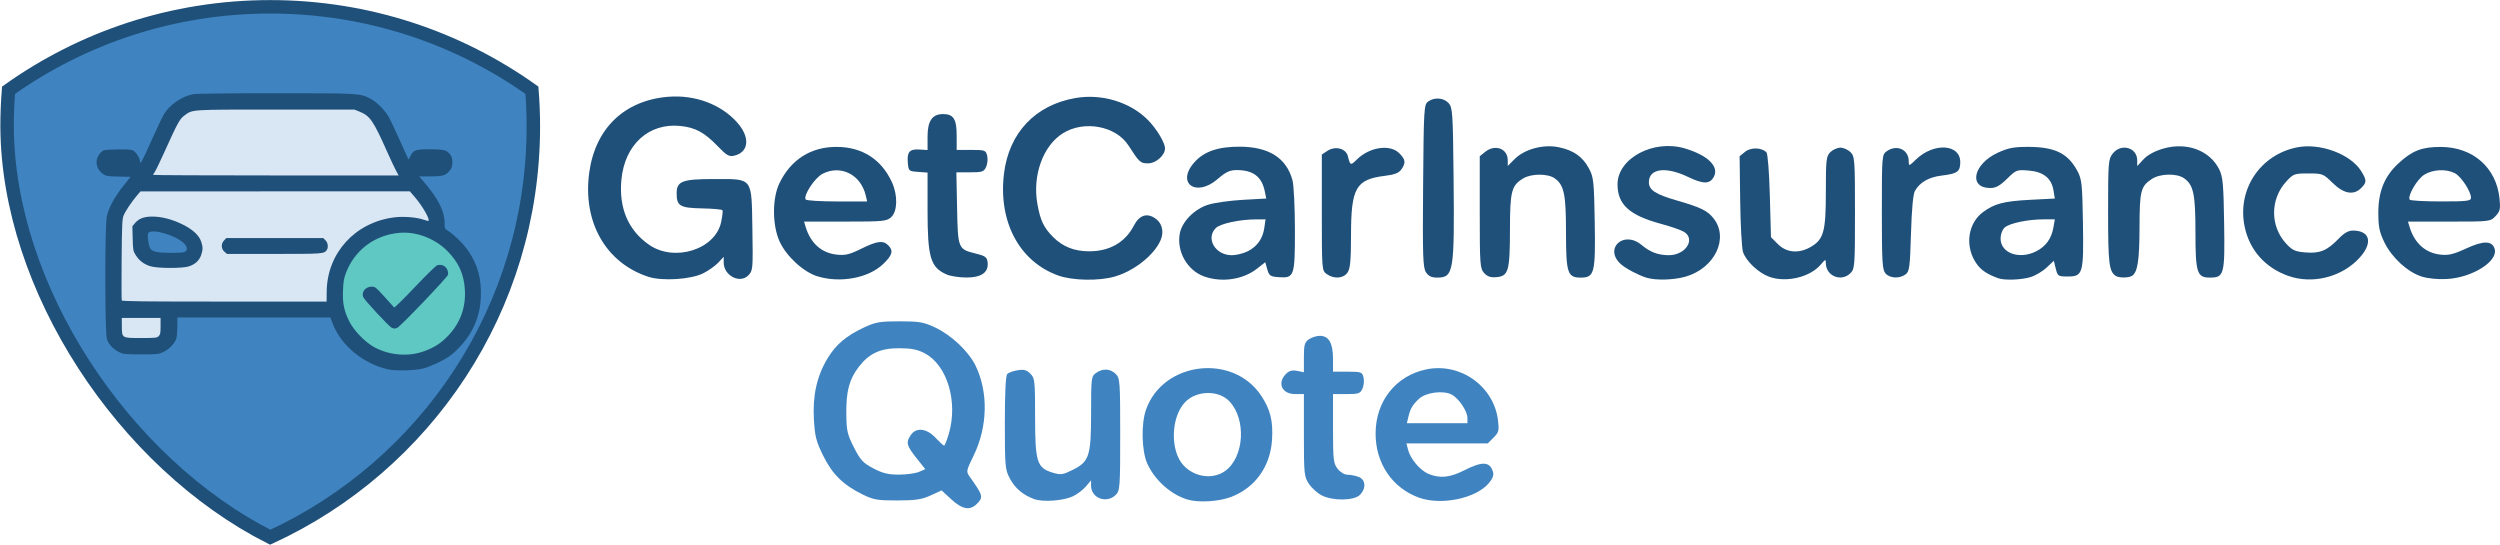 <?xml version="1.0" encoding="UTF-8" standalone="no"?>
<!-- Created with Inkscape (http://www.inkscape.org/) -->

<svg
   width="295.278mm"
   height="64.357mm"
   viewBox="0 0 295.278 64.357"
   version="1.1"
   id="svg5"
   xml:space="preserve"
   inkscape:version="1.2.2 (b0a84865, 2022-12-01)"
   sodipodi:docname="logo-footer.svg"
   xmlns:inkscape="http://www.inkscape.org/namespaces/inkscape"
   xmlns:sodipodi="http://sodipodi.sourceforge.net/DTD/sodipodi-0.dtd"
   xmlns="http://www.w3.org/2000/svg"
   xmlns:svg="http://www.w3.org/2000/svg"><sodipodi:namedview
     id="namedview7"
     pagecolor="#ffffff"
     bordercolor="#000000"
     borderopacity="0.25"
     inkscape:showpageshadow="2"
     inkscape:pageopacity="0.0"
     inkscape:pagecheckerboard="0"
     inkscape:deskcolor="#d1d1d1"
     inkscape:document-units="mm"
     showgrid="false"
     inkscape:zoom="1"
     inkscape:cx="394"
     inkscape:cy="201.5"
     inkscape:window-width="1920"
     inkscape:window-height="1027"
     inkscape:window-x="0"
     inkscape:window-y="25"
     inkscape:window-maximized="0"
     inkscape:current-layer="g1147" /><defs
     id="defs2"><filter
       style="color-interpolation-filters:sRGB;"
       inkscape:label="Greyscale"
       id="filter2092"
       x="0"
       y="0"
       width="1"
       height="1"><feColorMatrix
         values="0.21 0.72 0.072 0 0 0.21 0.72 0.072 0 0 0.21 0.72 0.072 0 0 0 0 0 1 0 "
         id="feColorMatrix2090"
         result="fbSourceGraphic" /><feColorMatrix
         result="fbSourceGraphicAlpha"
         in="fbSourceGraphic"
         values="0 0 0 -1 0 0 0 0 -1 0 0 0 0 -1 0 0 0 0 1 0"
         id="feColorMatrix2882" /><feColorMatrix
         id="feColorMatrix2884"
         values="0.21 0.72 0.072 0 0 0.21 0.72 0.072 0 0 0.21 0.72 0.072 0 0 0 0 0 1 0 "
         in="fbSourceGraphic" /></filter><filter
       style="color-interpolation-filters:sRGB;"
       inkscape:label="Greyscale"
       id="filter2096"
       x="0"
       y="0"
       width="1"
       height="1"><feColorMatrix
         values="0.21 0.72 0.072 0 0 0.21 0.72 0.072 0 0 0.21 0.72 0.072 0 0 0 0 0 1 0 "
         id="feColorMatrix2094"
         result="fbSourceGraphic" /><feColorMatrix
         result="fbSourceGraphicAlpha"
         in="fbSourceGraphic"
         values="0 0 0 -1 0 0 0 0 -1 0 0 0 0 -1 0 0 0 0 1 0"
         id="feColorMatrix2886" /><feColorMatrix
         id="feColorMatrix2888"
         values="0.21 0.72 0.072 0 0 0.21 0.72 0.072 0 0 0.21 0.72 0.072 0 0 0 0 0 1 0 "
         in="fbSourceGraphic" /></filter><filter
       style="color-interpolation-filters:sRGB;"
       inkscape:label="Greyscale"
       id="filter2100"
       x="0"
       y="0"
       width="1"
       height="1"><feColorMatrix
         values="0.21 0.72 0.072 0 0 0.21 0.72 0.072 0 0 0.21 0.72 0.072 0 0 0 0 0 1 0 "
         id="feColorMatrix2098"
         result="fbSourceGraphic" /><feColorMatrix
         result="fbSourceGraphicAlpha"
         in="fbSourceGraphic"
         values="0 0 0 -1 0 0 0 0 -1 0 0 0 0 -1 0 0 0 0 1 0"
         id="feColorMatrix2890" /><feColorMatrix
         id="feColorMatrix2892"
         values="0.21 0.72 0.072 0 0 0.21 0.72 0.072 0 0 0.21 0.72 0.072 0 0 0 0 0 1 0 "
         in="fbSourceGraphic" /></filter><filter
       style="color-interpolation-filters:sRGB;"
       inkscape:label="Greyscale"
       id="filter2104"
       x="0"
       y="0"
       width="1"
       height="1"><feColorMatrix
         values="0.21 0.72 0.072 0 0 0.21 0.72 0.072 0 0 0.21 0.72 0.072 0 0 0 0 0 1 0 "
         id="feColorMatrix2102"
         result="fbSourceGraphic" /><feColorMatrix
         result="fbSourceGraphicAlpha"
         in="fbSourceGraphic"
         values="0 0 0 -1 0 0 0 0 -1 0 0 0 0 -1 0 0 0 0 1 0"
         id="feColorMatrix2894" /><feColorMatrix
         id="feColorMatrix2896"
         values="0.21 0.72 0.072 0 0 0.21 0.72 0.072 0 0 0.21 0.72 0.072 0 0 0 0 0 1 0 "
         in="fbSourceGraphic" /></filter><filter
       style="color-interpolation-filters:sRGB;"
       inkscape:label="Greyscale"
       id="filter2108"
       x="0"
       y="0"
       width="1"
       height="1"><feColorMatrix
         values="0.21 0.72 0.072 0 0 0.21 0.72 0.072 0 0 0.21 0.72 0.072 0 0 0 0 0 1 0 "
         id="feColorMatrix2106"
         result="fbSourceGraphic" /><feColorMatrix
         result="fbSourceGraphicAlpha"
         in="fbSourceGraphic"
         values="0 0 0 -1 0 0 0 0 -1 0 0 0 0 -1 0 0 0 0 1 0"
         id="feColorMatrix2898" /><feColorMatrix
         id="feColorMatrix2900"
         values="0.21 0.72 0.072 0 0 0.21 0.72 0.072 0 0 0.21 0.72 0.072 0 0 0 0 0 1 0 "
         in="fbSourceGraphic" /></filter><filter
       style="color-interpolation-filters:sRGB;"
       inkscape:label="Greyscale"
       id="filter2112"
       x="0"
       y="0"
       width="1"
       height="1"><feColorMatrix
         values="0.21 0.72 0.072 0 0 0.21 0.72 0.072 0 0 0.21 0.72 0.072 0 0 0 0 0 1 0 "
         id="feColorMatrix2110"
         result="fbSourceGraphic" /><feColorMatrix
         result="fbSourceGraphicAlpha"
         in="fbSourceGraphic"
         values="0 0 0 -1 0 0 0 0 -1 0 0 0 0 -1 0 0 0 0 1 0"
         id="feColorMatrix2902" /><feColorMatrix
         id="feColorMatrix2904"
         values="0.21 0.72 0.072 0 0 0.21 0.72 0.072 0 0 0.21 0.72 0.072 0 0 0 0 0 1 0 "
         in="fbSourceGraphic" /></filter><filter
       style="color-interpolation-filters:sRGB;"
       inkscape:label="Greyscale"
       id="filter2116"
       x="0"
       y="0"
       width="1"
       height="1"><feColorMatrix
         values="0.21 0.72 0.072 0 0 0.21 0.72 0.072 0 0 0.21 0.72 0.072 0 0 0 0 0 1 0 "
         id="feColorMatrix2114"
         result="fbSourceGraphic" /><feColorMatrix
         result="fbSourceGraphicAlpha"
         in="fbSourceGraphic"
         values="0 0 0 -1 0 0 0 0 -1 0 0 0 0 -1 0 0 0 0 1 0"
         id="feColorMatrix2922" /><feColorMatrix
         id="feColorMatrix2924"
         values="0.21 0.72 0.072 0 0 0.21 0.72 0.072 0 0 0.21 0.72 0.072 0 0 0 0 0 1 0 "
         in="fbSourceGraphic" /></filter><filter
       style="color-interpolation-filters:sRGB;"
       inkscape:label="Greyscale"
       id="filter2120"
       x="0"
       y="0"
       width="1"
       height="1"><feColorMatrix
         values="0.21 0.72 0.072 0 0 0.21 0.72 0.072 0 0 0.21 0.72 0.072 0 0 0 0 0 1 0 "
         id="feColorMatrix2118"
         result="fbSourceGraphic" /><feColorMatrix
         result="fbSourceGraphicAlpha"
         in="fbSourceGraphic"
         values="0 0 0 -1 0 0 0 0 -1 0 0 0 0 -1 0 0 0 0 1 0"
         id="feColorMatrix2926" /><feColorMatrix
         id="feColorMatrix2928"
         values="0.21 0.72 0.072 0 0 0.21 0.72 0.072 0 0 0.21 0.72 0.072 0 0 0 0 0 1 0 "
         in="fbSourceGraphic" /></filter><filter
       style="color-interpolation-filters:sRGB;"
       inkscape:label="Greyscale"
       id="filter2124"
       x="0"
       y="0"
       width="1"
       height="1"><feColorMatrix
         values="0.21 0.72 0.072 0 0 0.21 0.72 0.072 0 0 0.21 0.72 0.072 0 0 0 0 0 1 0 "
         id="feColorMatrix2122"
         result="fbSourceGraphic" /><feColorMatrix
         result="fbSourceGraphicAlpha"
         in="fbSourceGraphic"
         values="0 0 0 -1 0 0 0 0 -1 0 0 0 0 -1 0 0 0 0 1 0"
         id="feColorMatrix2930" /><feColorMatrix
         id="feColorMatrix2932"
         values="0.21 0.72 0.072 0 0 0.21 0.72 0.072 0 0 0.21 0.72 0.072 0 0 0 0 0 1 0 "
         in="fbSourceGraphic" /></filter><filter
       style="color-interpolation-filters:sRGB;"
       inkscape:label="Greyscale"
       id="filter2128"
       x="0"
       y="0"
       width="1"
       height="1"><feColorMatrix
         values="0.21 0.72 0.072 0 0 0.21 0.72 0.072 0 0 0.21 0.72 0.072 0 0 0 0 0 1 0 "
         id="feColorMatrix2126"
         result="fbSourceGraphic" /><feColorMatrix
         result="fbSourceGraphicAlpha"
         in="fbSourceGraphic"
         values="0 0 0 -1 0 0 0 0 -1 0 0 0 0 -1 0 0 0 0 1 0"
         id="feColorMatrix2934" /><feColorMatrix
         id="feColorMatrix2936"
         values="0.21 0.72 0.072 0 0 0.21 0.72 0.072 0 0 0.21 0.72 0.072 0 0 0 0 0 1 0 "
         in="fbSourceGraphic" /></filter><filter
       style="color-interpolation-filters:sRGB;"
       inkscape:label="Greyscale"
       id="filter2132"
       x="0"
       y="0"
       width="1"
       height="1"><feColorMatrix
         values="0.21 0.72 0.072 0 0 0.21 0.72 0.072 0 0 0.21 0.72 0.072 0 0 0 0 0 1 0 "
         id="feColorMatrix2130"
         result="fbSourceGraphic" /><feColorMatrix
         result="fbSourceGraphicAlpha"
         in="fbSourceGraphic"
         values="0 0 0 -1 0 0 0 0 -1 0 0 0 0 -1 0 0 0 0 1 0"
         id="feColorMatrix2938" /><feColorMatrix
         id="feColorMatrix2940"
         values="0.21 0.72 0.072 0 0 0.21 0.72 0.072 0 0 0.21 0.72 0.072 0 0 0 0 0 1 0 "
         in="fbSourceGraphic" /></filter><filter
       style="color-interpolation-filters:sRGB;"
       inkscape:label="Greyscale"
       id="filter2136"
       x="0"
       y="0"
       width="1"
       height="1"><feColorMatrix
         values="0.21 0.72 0.072 0 0 0.21 0.72 0.072 0 0 0.21 0.72 0.072 0 0 0 0 0 1 0 "
         id="feColorMatrix2134"
         result="fbSourceGraphic" /><feColorMatrix
         result="fbSourceGraphicAlpha"
         in="fbSourceGraphic"
         values="0 0 0 -1 0 0 0 0 -1 0 0 0 0 -1 0 0 0 0 1 0"
         id="feColorMatrix2942" /><feColorMatrix
         id="feColorMatrix2944"
         values="0.21 0.72 0.072 0 0 0.21 0.72 0.072 0 0 0.21 0.72 0.072 0 0 0 0 0 1 0 "
         in="fbSourceGraphic" /></filter><filter
       style="color-interpolation-filters:sRGB;"
       inkscape:label="Greyscale"
       id="filter2140"
       x="0"
       y="0"
       width="1"
       height="1"><feColorMatrix
         values="0.21 0.72 0.072 0 0 0.21 0.72 0.072 0 0 0.21 0.72 0.072 0 0 0 0 0 1 0 "
         id="feColorMatrix2138"
         result="fbSourceGraphic" /><feColorMatrix
         result="fbSourceGraphicAlpha"
         in="fbSourceGraphic"
         values="0 0 0 -1 0 0 0 0 -1 0 0 0 0 -1 0 0 0 0 1 0"
         id="feColorMatrix2946" /><feColorMatrix
         id="feColorMatrix2948"
         values="0.21 0.72 0.072 0 0 0.21 0.72 0.072 0 0 0.21 0.72 0.072 0 0 0 0 0 1 0 "
         in="fbSourceGraphic" /></filter><filter
       style="color-interpolation-filters:sRGB;"
       inkscape:label="Greyscale"
       id="filter2144"
       x="0"
       y="0"
       width="1"
       height="1"><feColorMatrix
         values="0.21 0.72 0.072 0 0 0.21 0.72 0.072 0 0 0.21 0.72 0.072 0 0 0 0 0 1 0 "
         id="feColorMatrix2142"
         result="fbSourceGraphic" /><feColorMatrix
         result="fbSourceGraphicAlpha"
         in="fbSourceGraphic"
         values="0 0 0 -1 0 0 0 0 -1 0 0 0 0 -1 0 0 0 0 1 0"
         id="feColorMatrix2950" /><feColorMatrix
         id="feColorMatrix2952"
         values="0.21 0.72 0.072 0 0 0.21 0.72 0.072 0 0 0.21 0.72 0.072 0 0 0 0 0 1 0 "
         in="fbSourceGraphic" /></filter><filter
       style="color-interpolation-filters:sRGB;"
       inkscape:label="Greyscale"
       id="filter2148"
       x="0"
       y="0"
       width="1"
       height="1"><feColorMatrix
         values="0.21 0.72 0.072 0 0 0.21 0.72 0.072 0 0 0.21 0.72 0.072 0 0 0 0 0 1 0 "
         id="feColorMatrix2146"
         result="fbSourceGraphic" /><feColorMatrix
         result="fbSourceGraphicAlpha"
         in="fbSourceGraphic"
         values="0 0 0 -1 0 0 0 0 -1 0 0 0 0 -1 0 0 0 0 1 0"
         id="feColorMatrix2954" /><feColorMatrix
         id="feColorMatrix2956"
         values="0.21 0.72 0.072 0 0 0.21 0.72 0.072 0 0 0.21 0.72 0.072 0 0 0 0 0 1 0 "
         in="fbSourceGraphic" /></filter><filter
       style="color-interpolation-filters:sRGB;"
       inkscape:label="Greyscale"
       id="filter2880"
       x="0"
       y="0"
       width="1"
       height="1"><feColorMatrix
         values="0.21 0.72 0.072 0 0 0.21 0.72 0.072 0 0 0.21 0.72 0.072 0 0 0 0 0 1 0 "
         id="feColorMatrix2878" /></filter><filter
       style="color-interpolation-filters:sRGB;"
       inkscape:label="Greyscale"
       id="filter2908"
       x="0"
       y="0"
       width="1"
       height="1"><feColorMatrix
         values="0.21 0.72 0.072 0 0 0.21 0.72 0.072 0 0 0.21 0.72 0.072 0 0 0 0 0 1 0 "
         id="feColorMatrix2906" /></filter><filter
       style="color-interpolation-filters:sRGB;"
       inkscape:label="Greyscale"
       id="filter2912"
       x="0"
       y="0"
       width="1"
       height="1"><feColorMatrix
         values="0.21 0.72 0.072 0 0 0.21 0.72 0.072 0 0 0.21 0.72 0.072 0 0 0 0 0 1 0 "
         id="feColorMatrix2910" /></filter><filter
       style="color-interpolation-filters:sRGB;"
       inkscape:label="Greyscale"
       id="filter2916"
       x="0"
       y="0"
       width="1"
       height="1"><feColorMatrix
         values="0.21 0.72 0.072 0 0 0.21 0.72 0.072 0 0 0.21 0.72 0.072 0 0 0 0 0 1 0 "
         id="feColorMatrix2914" /></filter><filter
       style="color-interpolation-filters:sRGB;"
       inkscape:label="Greyscale"
       id="filter2920"
       x="0"
       y="0"
       width="1"
       height="1"><feColorMatrix
         values="0.21 0.72 0.072 0 0 0.21 0.72 0.072 0 0 0.21 0.72 0.072 0 0 0 0 0 1 0 "
         id="feColorMatrix2918" /></filter><filter
       style="color-interpolation-filters:sRGB;"
       inkscape:label="Greyscale"
       id="filter2960"
       x="0"
       y="0"
       width="1"
       height="1"><feColorMatrix
         values="0.21 0.72 0.072 0 0 0.21 0.72 0.072 0 0 0.21 0.72 0.072 0 0 0 0 0 1 0 "
         id="feColorMatrix2958" /></filter><filter
       style="color-interpolation-filters:sRGB;"
       inkscape:label="Greyscale"
       id="filter3692"
       x="-0.013"
       y="-0.013"
       width="1.026"
       height="1.027"><feColorMatrix
         values="0.21 0.72 0.072 0 0 0.21 0.72 0.072 0 0 0.21 0.72 0.072 0 0 0 0 0 1 0 "
         id="feColorMatrix3690" /></filter></defs><g
     inkscape:label="Layer 1"
     inkscape:groupmode="layer"
     id="layer1"
     transform="translate(11.171,5.952)"><g
       id="g3411"
       transform="matrix(0.799,0,0,0.799,-19.013,-3.925)"
       style="filter:url(#filter3692)"><g
         id="g1124"
         transform="translate(120.561,13.546)"><g
           id="g10763"
           transform="matrix(0.522,0,0,0.522,-36.367,2.927)"><path
             class="fil0"
             d="m -8.779,8.814 c 0,-1.937 0.076,-3.856 0.227,-5.754 11.716,-8.335 26.044,-13.236 41.517,-13.236 15.473,0 29.801,4.901 41.516,13.236 0.151,1.898 0.228,3.817 0.228,5.754 0,28.905 -17.104,53.816 -41.744,65.162 C 9.665,62.173 -8.678,34.399 -8.779,8.814 Z"
             id="path7"
             sodipodi:nodetypes="ccscscc"
             style="clip-rule:evenodd;fill:#3f84c1;fill-opacity:1;fill-rule:evenodd;stroke:#1f507a;stroke-width:2.138;stroke-dasharray:none;stroke-opacity:1;image-rendering:optimizeQuality;shape-rendering:geometricPrecision;text-rendering:geometricPrecision"
             transform="matrix(1.785,0,0,1.785,-124.809,-16.322)" /><path
             style="opacity:0.8;fill:#67d9c1;fill-opacity:1;stroke:#6b7782;stroke-width:0.214"
             id="path2338"
             sodipodi:type="arc"
             sodipodi:cx="-27.877398"
             sodipodi:cy="47.073509"
             sodipodi:rx="18.350275"
             sodipodi:ry="17.884157"
             sodipodi:start="5.3470615"
             sodipodi:end="5.3260549"
             sodipodi:arc-type="arc"
             d="m -16.997,32.672 a 18.35,17.884 0 0 1 3.954,24.929 18.35,17.884 0 0 1 -25.558,3.984 18.35,17.884 0 0 1 -4.222,-24.888 18.35,17.884 0 0 1 25.514,-4.245"
             sodipodi:open="true" /><path
             style="opacity:0.8;fill:#ffffff;fill-opacity:1;stroke:#6b7782;stroke-width:1.035"
             d="m 46.56,276.859 c -1.272,-1.532 -3.453,-54.944 -2.751,-87.877 1.017,-47.752 -2.112,-51.109 14.77,-63.245 l 56.513,-100.261 96.392,-2.373 98.922,4.94 57.273,94.866 c 5.118,8.477 16.163,24.906 16.163,27.129 0,0.856 -10.355,2.043 -13.884,0.982 -8.932,-2.684 -21.359,-4.448 -31.021,-2.897 -41.107,6.599 -70.703,34.54 -70.166,75.276 l 0.23,17.422 c 12.041,-5.01 -130.502,-6.349 -161.713,4.426 -16.952,5.853 -13.868,2.794 -13.565,37.806 -19.979,4.606 -46.362,-5.231 -47.163,-6.196 z M 122.352,194.746 c 6.145,-3.473 8.891,-9.129 8.891,-16.109 0,-13.724 -13.988,-24.287 -37.736,-29.888 -15.22,-3.589 -20.231,1.317 -29.016,4.447 l -3.353,3.616 0.056,12.922 c 0.057,12.981 1.3,14.079 4.557,18.349 7.617,9.986 12.327,10.563 35.449,10.082 14.839,-0.308 16.301,-0.678 21.152,-3.421 z"
             id="path1977"
             sodipodi:nodetypes="ssscccssssscscssssscssss"
             transform="matrix(0.265,0,0,0.265,-120.561,-13.546)" /><path
             style="fill:#1f507a;fill-opacity:1;stroke-width:0.265"
             d="m -78.932,34.865 c -0.958,-0.824 -1.003,-2.242 -0.101,-3.202 l 0.628,-0.669 h 13.724 13.724 l 0.649,0.649 c 0.714,0.714 0.866,2.09 0.31,2.813 -0.775,1.01 -1.144,1.035 -14.842,1.035 h -13.364 z"
             id="path1118" /><path
             style="fill:#1f507a;fill-opacity:1;stroke-width:0.265"
             d="m -99.663,39.039 c -1.885,-0.501 -3.375,-1.58 -4.366,-3.163 -0.76,-1.215 -0.798,-1.415 -0.885,-4.746 l -0.091,-3.477 0.741,-0.881 c 1.105,-1.313 2.522,-1.851 4.888,-1.858 2.639,-0.008 5.616,0.763 8.577,2.22 2.858,1.407 4.662,3.063 5.266,4.835 0.529,1.552 0.529,2.317 0.002,3.864 -0.526,1.544 -1.801,2.686 -3.594,3.219 -1.829,0.543 -8.476,0.535 -10.539,-0.013 z m 9.375,-4.07 c 1.044,-0.397 0.927,-1.586 -0.257,-2.625 -2.592,-2.276 -8.875,-4.054 -9.912,-2.805 -0.444,0.535 0.054,3.96 0.676,4.647 0.246,0.272 0.939,0.605 1.539,0.74 1.481,0.333 7.112,0.364 7.954,0.044 z"
             id="path1116" /><path
             style="fill:#1f507a;fill-opacity:1;stroke-width:0.265"
             d="m -31.561,56.4 c -0.709,-0.287 -7.754,-7.872 -8.07,-8.69 -0.563,-1.454 0.67,-2.958 2.423,-2.958 0.936,0 1.167,0.183 3.576,2.844 1.416,1.564 2.659,2.94 2.762,3.057 0.103,0.117 2.734,-2.471 5.847,-5.751 3.113,-3.28 5.958,-6.065 6.322,-6.189 1.103,-0.375 2.343,0.12 2.823,1.126 0.242,0.508 0.355,1.163 0.262,1.531 -0.2,0.796 -13.504,14.71 -14.386,15.045 -0.746,0.283 -0.821,0.283 -1.559,-0.015 z"
             id="path1114" /><path
             style="fill:#1f507a;fill-opacity:1;stroke-width:0.265"
             d="m -32.591,68.19 c -7.158,-1.649 -13.393,-6.834 -15.729,-13.083 l -0.607,-1.624 h -21.664 -21.664 l -0.002,2.447 c -7.94e-4,1.346 -0.129,2.906 -0.285,3.467 -0.385,1.388 -2.081,3.155 -3.755,3.911 -1.294,0.585 -1.699,0.625 -6.278,0.625 -4.617,0 -4.967,-0.036 -6.171,-0.628 -1.685,-0.829 -2.96,-2.181 -3.469,-3.675 -0.592,-1.738 -0.612,-32.023 -0.023,-34.803 0.507,-2.391 2.195,-5.494 4.689,-8.615 l 2.037,-2.549 -3.095,-0.065 c -3.79,-0.08 -4.044,-0.136 -5.203,-1.154 -1.739,-1.527 -1.797,-4.073 -0.128,-5.673 0.812,-0.779 0.825,-0.781 4.53,-0.868 2.498,-0.058 3.97,0.019 4.491,0.235 0.869,0.36 2.079,2.205 2.079,3.169 0,1.117 0.481,0.236 3.273,-5.993 1.494,-3.334 3.039,-6.612 3.432,-7.283 1.607,-2.742 5.105,-5.164 8.347,-5.778 0.898,-0.17 9.546,-0.269 23.414,-0.266 24.2,0.004 23.841,-0.018 26.938,1.633 1.812,0.966 4.058,3.277 5.158,5.308 0.423,0.781 1.829,3.771 3.124,6.644 l 2.355,5.224 0.47,-0.916 c 0.949,-1.849 1.429,-2.022 5.611,-2.021 4.091,0.001 4.908,0.242 5.888,1.737 0.653,0.997 0.614,3.086 -0.076,4.017 -1.23,1.66 -1.978,1.917 -5.582,1.917 h -3.294 l 1.304,1.521 c 4.075,4.754 5.892,8.335 5.892,11.614 0,1.661 0.009,1.68 1.039,2.331 1.771,1.118 4.463,3.825 5.818,5.85 2.582,3.861 3.623,7.831 3.403,12.986 -0.162,3.798 -1.118,6.997 -3.061,10.245 -1.362,2.276 -3.972,5.12 -5.94,6.471 -1.72,1.181 -5.296,2.853 -7.212,3.372 -2.183,0.591 -7.98,0.745 -10.054,0.267 z m 10.098,-5.109 c 3.004,-1.077 4.869,-2.274 6.959,-4.469 3.377,-3.547 4.971,-7.927 4.696,-12.909 -0.245,-4.441 -1.76,-7.81 -4.96,-11.032 -3.539,-3.562 -8.773,-5.557 -13.542,-5.159 -7.029,0.586 -12.783,4.921 -15.228,11.473 -0.524,1.403 -0.691,2.433 -0.786,4.826 -0.144,3.649 0.257,5.678 1.716,8.674 1.333,2.738 4.664,6.143 7.381,7.547 4.277,2.209 9.433,2.602 13.765,1.05 z m -75.053,-4.305 c 0.449,-0.449 0.529,-0.881 0.528,-2.844 l -7.93e-4,-2.315 h -5.489 -5.489 l 0.013,2.301 c 0.019,3.444 -0.072,3.387 5.452,3.387 4.104,0 4.499,-0.042 4.986,-0.529 z m 47.576,-12.634 c 0.112,-10.876 8.024,-19.589 19.064,-20.994 2.742,-0.349 6.402,-0.053 8.5,0.687 0.628,0.222 1.195,0.35 1.26,0.286 0.462,-0.462 -1.743,-4.263 -3.965,-6.834 l -1.315,-1.521 -38.14,0.009 -38.14,0.009 -0.962,1.126 c -1.586,1.857 -3.381,4.553 -3.846,5.777 -0.374,0.987 -0.45,2.745 -0.531,12.391 -0.052,6.183 -0.036,11.392 0.034,11.576 0.102,0.266 6.006,0.334 29.069,0.334 h 28.941 z m 19.618,-34.266 c -0.414,-0.765 -1.575,-3.236 -2.579,-5.49 -3.836,-8.614 -4.786,-9.991 -7.711,-11.175 L -42.116,-5.386 h -22.225 c -24.619,0 -23.542,-0.071 -25.985,1.725 -1.254,0.922 -1.93,2.153 -5.373,9.784 -1.346,2.983 -2.669,5.74 -2.941,6.126 -0.272,0.386 -0.494,0.773 -0.494,0.86 0,0.087 15.645,0.158 34.767,0.158 h 34.767 z"
             id="path1112"
             sodipodi:nodetypes="ssccccscsssssccccccssscccsscscssscsscsssssssssssssssssccccccsccssssccccsccsccssscscsssscs" /></g></g></g><g
       id="g1147"
       transform="translate(192.756,-69.51)"
       style="fill:#1f507a;fill-opacity:1"><path
         style="fill:#3f84c1;fill-opacity:1;stroke-width:0.265;filter:url(#filter2880)"
         d="m -47.8,122.076 c -0.506,-0.254 -1.191,-0.867 -1.521,-1.362 -0.57,-0.853 -0.601,-1.147 -0.601,-5.755 v -4.856 h -1.049 c -1.544,0 -2.136,-1.312 -1.073,-2.376 0.388,-0.388 0.731,-0.482 1.323,-0.364 l 0.799,0.16 v -1.738 c 0,-1.496 0.082,-1.795 0.588,-2.15 0.323,-0.227 0.912,-0.412 1.308,-0.412 1.045,0 1.544,0.874 1.544,2.705 v 1.529 h 1.715 c 1.622,0 1.724,0.037 1.886,0.681 0.094,0.375 0.039,0.97 -0.122,1.323 -0.262,0.576 -0.456,0.642 -1.886,0.642 h -1.593 v 4.065 c 0,3.712 0.048,4.126 0.548,4.763 0.316,0.402 0.813,0.697 1.173,0.697 0.344,0 0.93,0.116 1.304,0.258 0.842,0.32 0.915,1.358 0.15,2.123 -0.694,0.694 -3.17,0.73 -4.493,0.066 z"
         id="path1110" /><path
         style="fill:#1f507a;fill-opacity:1;stroke-width:0.265;filter:url(#filter2092)"
         d="m 45.963,96.143 c -0.787,-0.525 -0.9,-1.473 -0.9,-7.55 0,-5.871 0.029,-6.236 0.548,-6.897 0.987,-1.254 2.891,-0.724 2.891,0.805 v 0.671 l 0.748,-0.801 c 0.481,-0.515 1.307,-0.964 2.315,-1.258 2.775,-0.809 5.505,0.201 6.623,2.451 0.431,0.869 0.511,1.748 0.582,6.393 0.092,6.05 0.002,6.388 -1.695,6.388 -1.511,0 -1.694,-0.578 -1.694,-5.359 0,-4.511 -0.229,-5.593 -1.354,-6.38 -0.853,-0.598 -2.82,-0.554 -3.788,0.084 -1.323,0.872 -1.453,1.386 -1.464,5.752 -0.009,3.884 -0.226,5.277 -0.886,5.696 -0.401,0.255 -1.549,0.258 -1.928,0.005 z"
         id="path1108" /><path
         style="fill:#1f507a;fill-opacity:1;stroke-width:0.265;filter:url(#filter2096)"
         d="m 18.779,95.862 c -0.383,-0.424 -0.438,-1.326 -0.438,-7.261 0,-6.703 0.006,-6.782 0.588,-7.189 1.183,-0.829 2.587,-0.187 2.587,1.182 0,0.617 0.013,0.614 0.86,-0.203 2.094,-2.02 5.226,-1.834 5.226,0.311 0,1.127 -0.327,1.367 -2.169,1.59 -1.553,0.188 -2.596,0.783 -3.19,1.822 -0.209,0.366 -0.377,2.194 -0.461,5.028 -0.119,4.016 -0.183,4.49 -0.646,4.829 -0.713,0.52 -1.833,0.469 -2.356,-0.109 z"
         id="path1106" /><path
         style="fill:#1f507a;fill-opacity:1;stroke-width:0.265;filter:url(#filter2100)"
         d="m -28.636,95.802 c -0.482,-0.533 -0.516,-0.999 -0.516,-7.18 v -6.61 l 0.625,-0.506 c 1.184,-0.959 2.683,-0.407 2.683,0.989 v 0.663 l 0.812,-0.812 c 1.184,-1.184 3.397,-1.777 5.215,-1.397 1.759,0.367 2.818,1.115 3.57,2.521 0.542,1.014 0.596,1.523 0.676,6.344 0.099,6.016 -0.033,6.533 -1.665,6.533 -1.551,0 -1.729,-0.551 -1.729,-5.359 0,-4.511 -0.229,-5.593 -1.354,-6.38 -0.793,-0.556 -2.721,-0.555 -3.663,0.001 -1.425,0.842 -1.598,1.498 -1.602,6.09 -0.005,4.876 -0.176,5.474 -1.603,5.594 -0.687,0.058 -1.07,-0.072 -1.449,-0.491 z"
         id="path1104" /><path
         style="fill:#1f507a;fill-opacity:1;stroke-width:0.265;filter:url(#filter2104)"
         d="m -35.505,95.716 c -0.358,-0.547 -0.403,-1.891 -0.337,-10.208 0.072,-9.129 0.1,-9.596 0.589,-9.954 0.743,-0.543 1.84,-0.461 2.422,0.181 0.469,0.518 0.51,1.132 0.588,8.797 0.115,11.177 0.01,11.813 -1.949,11.813 -0.657,0 -1.013,-0.171 -1.314,-0.63 z"
         id="path1102" /><path
         style="fill:#1f507a;fill-opacity:1;stroke-width:0.265;filter:url(#filter2108)"
         d="m -47.217,95.934 c -0.582,-0.408 -0.588,-0.483 -0.588,-7.27 v -6.858 l 0.651,-0.426 c 0.946,-0.62 2.208,-0.29 2.429,0.634 0.26,1.09 0.324,1.115 1.029,0.41 1.498,-1.498 3.933,-1.873 5.032,-0.774 0.753,0.753 0.802,1.131 0.251,1.919 -0.294,0.42 -0.797,0.618 -1.918,0.754 -3.454,0.42 -4.019,1.403 -4.027,7.004 -0.005,3.044 -0.092,3.966 -0.418,4.432 -0.488,0.696 -1.584,0.775 -2.44,0.176 z"
         id="path1100" /><path
         style="fill:#1f507a;fill-opacity:1;stroke-width:0.265;filter:url(#filter2112)"
         d="m -92.123,95.975 c -1.906,-0.841 -2.249,-1.999 -2.249,-7.591 v -4.443 l -1.124,-0.081 c -1.099,-0.08 -1.126,-0.105 -1.209,-1.108 -0.104,-1.266 0.215,-1.613 1.408,-1.532 l 0.925,0.062 v -1.596 c 0,-1.85 0.556,-2.654 1.833,-2.654 1.23,0 1.606,0.594 1.606,2.532 v 1.701 h 1.715 c 1.622,0 1.724,0.037 1.886,0.681 0.094,0.375 0.039,0.97 -0.122,1.323 -0.263,0.577 -0.455,0.642 -1.904,0.642 h -1.611 l 0.084,4.225 c 0.096,4.811 0.115,4.856 2.219,5.375 1.122,0.277 1.316,0.422 1.387,1.034 0.137,1.186 -0.735,1.804 -2.53,1.792 -0.837,-0.006 -1.879,-0.168 -2.315,-0.361 z"
         id="path1098" /><path
         style="fill:#3f84c1;fill-opacity:1;stroke-width:0.265;filter:url(#filter2912)"
         d="m -36.314,122.34 c -3.165,-1.132 -5.144,-4.051 -5.14,-7.581 0.004,-3.811 2.386,-6.825 5.985,-7.572 4.03,-0.837 7.997,1.99 8.477,6.041 0.141,1.187 0.084,1.403 -0.526,2.014 l -0.684,0.684 h -4.803 -4.803 l 0.182,0.728 c 0.272,1.091 1.421,2.457 2.416,2.872 1.348,0.563 2.525,0.446 4.236,-0.422 2.134,-1.082 3.008,-1.04 3.383,0.165 0.124,0.396 -0.022,0.801 -0.487,1.354 -1.518,1.805 -5.607,2.657 -8.235,1.717 z m 5.707,-9.418 c 0,-0.801 -1.02,-2.314 -1.86,-2.758 -0.997,-0.527 -3.048,-0.263 -3.861,0.498 -0.776,0.726 -1.014,1.134 -1.258,2.155 l -0.174,0.728 h 3.577 3.577 z"
         id="path1094" /><path
         style="fill:#3f84c1;fill-opacity:1;stroke-width:0.265;filter:url(#filter2916)"
         d="m -63.682,122.557 c -1.971,-0.599 -3.854,-2.288 -4.74,-4.251 -0.666,-1.474 -0.74,-4.684 -0.147,-6.365 2.007,-5.688 10.268,-6.684 13.609,-1.64 1.085,1.638 1.417,3.001 1.273,5.226 -0.204,3.155 -2.022,5.672 -4.864,6.735 -1.471,0.55 -3.841,0.686 -5.131,0.293 z m 4.477,-3.387 c 2.235,-1.626 2.501,-6.066 0.491,-8.205 -1.288,-1.371 -3.942,-1.307 -5.273,0.127 -1.659,1.788 -1.744,5.706 -0.162,7.423 1.31,1.421 3.494,1.711 4.944,0.655 z"
         id="path1092" /><path
         style="fill:#3f84c1;fill-opacity:1;stroke-width:0.265;filter:url(#filter2920)"
         d="m -81.804,122.497 c -1.324,-0.496 -2.231,-1.268 -2.85,-2.427 -0.555,-1.038 -0.589,-1.422 -0.589,-6.579 0,-3.588 0.099,-5.576 0.287,-5.764 0.158,-0.158 0.71,-0.357 1.227,-0.44 0.736,-0.119 1.061,-0.031 1.499,0.406 0.526,0.526 0.559,0.831 0.56,5.123 0,5.319 0.221,6.012 2.085,6.571 0.944,0.283 1.185,0.25 2.328,-0.316 1.99,-0.987 2.2,-1.631 2.2,-6.768 0,-4.127 0.022,-4.3 0.588,-4.696 0.802,-0.562 1.688,-0.517 2.322,0.117 0.501,0.501 0.529,0.882 0.529,7.144 0,6.262 -0.028,6.643 -0.529,7.144 -1.068,1.068 -2.909,0.386 -2.912,-1.079 v -0.641 l -0.594,0.705 c -0.327,0.388 -1,0.907 -1.497,1.153 -1.124,0.558 -3.598,0.743 -4.653,0.348 z"
         id="path1090" /><path
         style="fill:#1f507a;fill-opacity:1;stroke-width:0.265;filter:url(#filter2116)"
         d="m 82.081,96.215 c -1.655,-0.531 -3.498,-2.222 -4.374,-4.013 -0.594,-1.214 -0.724,-1.84 -0.727,-3.496 -0.005,-2.537 0.727,-4.333 2.393,-5.868 1.615,-1.488 2.762,-1.932 4.981,-1.926 3.796,0.01 6.563,2.436 6.94,6.084 0.129,1.246 0.069,1.514 -0.466,2.083 -0.609,0.648 -0.648,0.653 -5.48,0.653 h -4.867 l 0.178,0.595 c 0.579,1.938 1.862,3.102 3.64,3.302 0.971,0.109 1.548,-0.027 3.058,-0.723 2.042,-0.941 3.05,-0.931 3.356,0.033 0.463,1.46 -2.62,3.413 -5.638,3.573 -1.096,0.058 -2.247,-0.056 -2.995,-0.296 z m 5.845,-9.292 c 0,-0.75 -1.16,-2.522 -1.902,-2.906 -1.022,-0.528 -2.584,-0.457 -3.603,0.165 -0.843,0.514 -2.015,2.509 -1.737,2.958 0.071,0.116 1.73,0.21 3.686,0.21 3.096,0 3.556,-0.055 3.556,-0.427 z"
         id="path1088" /><path
         style="fill:#1f507a;fill-opacity:1;stroke-width:0.265;filter:url(#filter2120)"
         d="m 66.318,96.137 c -2.717,-0.971 -4.557,-3.055 -5.128,-5.809 -0.908,-4.374 1.811,-8.486 6.192,-9.366 2.715,-0.545 6.333,0.799 7.58,2.816 0.66,1.069 0.66,1.323 -2.5e-4,1.984 -0.899,0.899 -2.061,0.694 -3.375,-0.595 -1.112,-1.091 -1.197,-1.124 -2.875,-1.124 -1.652,0 -1.768,0.043 -2.615,0.967 -1.894,2.066 -1.904,5.249 -0.023,7.301 0.744,0.812 1.063,0.958 2.319,1.063 1.694,0.14 2.544,-0.215 3.909,-1.635 0.631,-0.656 1.146,-0.949 1.671,-0.949 2.032,0 2.395,1.437 0.807,3.195 -2.076,2.298 -5.569,3.186 -8.462,2.152 z"
         id="path1086" /><path
         style="fill:#1f507a;fill-opacity:1;stroke-width:0.265;filter:url(#filter2124)"
         d="m 32.099,96.425 c -1.492,-0.54 -2.209,-1.068 -2.787,-2.055 -1.158,-1.976 -0.733,-4.49 0.973,-5.758 1.349,-1.003 2.473,-1.294 5.613,-1.456 l 2.873,-0.148 -0.152,-0.939 c -0.236,-1.453 -1.184,-2.221 -2.918,-2.365 -1.419,-0.118 -1.492,-0.09 -2.573,0.969 -0.845,0.828 -1.32,1.09 -1.977,1.09 -2.625,0 -2.02,-2.835 0.89,-4.17 1.242,-0.57 1.895,-0.694 3.631,-0.687 3.134,0.013 4.663,0.773 5.778,2.873 0.506,0.953 0.57,1.56 0.642,6.085 0.096,6.02 0.003,6.35 -1.798,6.35 -1.132,0 -1.193,-0.04 -1.412,-0.928 l -0.229,-0.928 -0.858,0.809 c -0.472,0.445 -1.335,0.952 -1.918,1.126 -1.079,0.323 -3.058,0.393 -3.777,0.132 z m 4.479,-3.189 c 1.127,-0.575 1.791,-1.488 2.019,-2.778 l 0.175,-0.992 h -1.316 c -1.866,0 -4.047,0.458 -4.611,0.969 -0.279,0.252 -0.481,0.8 -0.481,1.302 0,1.726 2.22,2.516 4.215,1.499 z"
         id="path1084" /><path
         style="fill:#1f507a;fill-opacity:1;stroke-width:0.265;filter:url(#filter2128)"
         d="M 5.012,96.238 C 3.737,95.763 2.297,94.396 1.943,93.322 1.796,92.875 1.645,90.148 1.608,87.262 l -0.068,-5.248 0.652,-0.529 c 0.674,-0.547 1.935,-0.516 2.515,0.061 0.157,0.157 0.329,2.337 0.405,5.15 l 0.132,4.878 0.835,0.834 c 1.002,1.001 2.458,1.125 3.841,0.326 1.556,-0.898 1.805,-1.797 1.806,-6.509 2.64e-4,-3.814 0.045,-4.212 0.53,-4.696 0.291,-0.291 0.827,-0.529 1.191,-0.529 0.364,0 0.9,0.238 1.191,0.529 0.501,0.501 0.529,0.882 0.529,7.144 0,6.262 -0.028,6.643 -0.529,7.144 -1.087,1.087 -2.908,0.347 -2.912,-1.183 -0.001,-0.489 -0.054,-0.474 -0.595,0.169 -1.269,1.507 -4.125,2.177 -6.117,1.436 z"
         id="path1082" /><path
         style="fill:#1f507a;fill-opacity:1;stroke-width:0.265;filter:url(#filter2132)"
         d="m -9.442,96.363 c -0.936,-0.285 -2.423,-1.062 -3.005,-1.571 -2.109,-1.843 0.274,-4.097 2.421,-2.291 0.999,0.841 1.957,1.198 3.214,1.198 1.957,0 3.185,-1.87 1.804,-2.747 -0.327,-0.208 -1.548,-0.634 -2.712,-0.948 -3.758,-1.012 -5.161,-2.285 -5.158,-4.68 0.003,-3.069 4.244,-5.334 7.937,-4.239 2.723,0.808 4.089,2.139 3.44,3.353 -0.472,0.881 -1.246,0.887 -3.039,0.022 -2.632,-1.27 -4.635,-1.003 -4.635,0.618 0,0.925 0.767,1.425 3.324,2.166 2.822,0.818 3.6,1.199 4.318,2.111 1.832,2.329 0.163,5.844 -3.259,6.865 -1.381,0.412 -3.545,0.478 -4.65,0.142 z"
         id="path1080" /><path
         style="fill:#1f507a;fill-opacity:1;stroke-width:0.265;filter:url(#filter2136)"
         d="m -61.696,96.213 c -1.997,-0.706 -3.28,-2.962 -2.885,-5.071 0.267,-1.421 1.74,-2.91 3.377,-3.413 0.748,-0.23 2.591,-0.486 4.097,-0.57 l 2.737,-0.152 -0.161,-0.807 c -0.355,-1.775 -1.37,-2.554 -3.33,-2.554 -0.816,0 -1.275,0.216 -2.248,1.058 -2.54,2.199 -4.93,0.507 -2.766,-1.958 1.141,-1.299 2.828,-1.879 5.421,-1.862 3.411,0.022 5.466,1.336 6.181,3.952 0.159,0.583 0.29,3.217 0.291,5.868 0.002,5.522 -0.069,5.727 -1.941,5.589 -0.965,-0.071 -1.11,-0.172 -1.324,-0.925 l -0.241,-0.845 -0.958,0.757 c -1.646,1.3 -4.152,1.674 -6.25,0.933 z m 5.141,-2.976 c 1.13,-0.576 1.776,-1.492 1.96,-2.778 l 0.142,-0.992 -1.108,0.002 c -1.953,0.003 -4.234,0.494 -4.766,1.026 -1.225,1.225 -0.058,3.206 1.887,3.205 0.538,-2.3e-4 1.386,-0.209 1.885,-0.463 z"
         id="path1078" /><path
         style="fill:#1f507a;fill-opacity:1;stroke-width:0.265;filter:url(#filter2140)"
         d="m -78.955,96.093 c -4.579,-1.648 -7.082,-6.359 -6.39,-12.027 0.588,-4.814 3.679,-8.091 8.421,-8.926 3.109,-0.548 6.474,0.467 8.573,2.584 1.035,1.044 2.025,2.687 2.025,3.362 0,0.814 -1.073,1.766 -1.991,1.766 -0.921,0 -1.029,-0.098 -2.328,-2.117 -1.481,-2.301 -5.232,-3 -7.735,-1.441 -2.362,1.472 -3.629,4.999 -3.013,8.392 0.351,1.937 0.749,2.766 1.86,3.877 1.13,1.13 2.477,1.666 4.212,1.676 2.435,0.013 4.302,-1.054 5.321,-3.041 0.641,-1.249 1.581,-1.544 2.574,-0.806 0.485,0.361 0.729,0.813 0.784,1.451 0.154,1.795 -2.657,4.5 -5.578,5.368 -1.867,0.554 -5.019,0.499 -6.734,-0.118 z"
         id="path1076" /><path
         style="fill:#1f507a;fill-opacity:1;stroke-width:0.265;filter:url(#filter2144)"
         d="m -107.373,96.196 c -1.669,-0.514 -3.701,-2.389 -4.486,-4.141 -0.864,-1.928 -0.868,-5.081 -0.008,-6.859 1.355,-2.803 3.731,-4.305 6.78,-4.288 3.01,0.017 5.279,1.477 6.517,4.193 0.69,1.515 0.651,3.405 -0.085,4.091 -0.539,0.502 -0.914,0.539 -5.442,0.539 h -4.863 l 0.178,0.595 c 0.582,1.948 1.862,3.102 3.667,3.305 1.009,0.114 1.52,-0.008 2.907,-0.691 1.888,-0.929 2.58,-1.019 3.187,-0.413 0.645,0.645 0.502,1.172 -0.606,2.226 -1.739,1.654 -5.052,2.271 -7.746,1.441 z m 5.694,-9.573 c -0.589,-2.464 -2.979,-3.646 -5.113,-2.528 -0.91,0.476 -2.269,2.554 -1.979,3.024 0.079,0.127 1.746,0.232 3.705,0.232 h 3.561 z"
         id="path1074" /><path
         style="fill:#1f507a;fill-opacity:1;stroke-width:0.265;filter:url(#filter2148)"
         d="m -127.369,96.244 c -5.019,-1.646 -7.758,-6.483 -6.963,-12.297 0.714,-5.221 4.142,-8.524 9.297,-8.956 3.19,-0.267 6.29,0.89 8.201,3.061 1.526,1.733 1.367,3.473 -0.356,3.888 -0.625,0.151 -0.898,-0.006 -1.99,-1.138 -1.549,-1.607 -2.622,-2.185 -4.393,-2.366 -3.731,-0.382 -6.572,2.211 -6.959,6.35 -0.312,3.336 0.791,5.943 3.241,7.665 2.991,2.102 7.845,0.591 8.538,-2.658 0.145,-0.679 0.216,-1.311 0.157,-1.405 -0.058,-0.094 -1.151,-0.192 -2.428,-0.217 -2.597,-0.051 -2.983,-0.282 -2.983,-1.782 0,-1.429 0.666,-1.684 4.395,-1.684 4.663,0 4.447,-0.282 4.551,5.913 0.079,4.718 0.061,4.924 -0.486,5.471 -1.012,1.012 -2.904,0.015 -2.904,-1.53 v -0.671 l -0.628,0.678 c -0.345,0.373 -1.143,0.941 -1.773,1.262 -1.45,0.74 -4.869,0.958 -6.519,0.417 z"
         id="path1072" /><path
         style="fill:#3f84c1;fill-opacity:1;stroke-width:0.265;filter:url(#filter2960)"
         d="m -91.564,122.539 -1.149,-1.059 -1.292,0.591 c -1.059,0.484 -1.77,0.592 -3.938,0.596 -2.349,0.005 -2.81,-0.075 -4.109,-0.713 -2.287,-1.123 -3.564,-2.379 -4.647,-4.571 -0.827,-1.674 -0.985,-2.288 -1.098,-4.285 -0.16,-2.819 0.348,-5.108 1.596,-7.186 0.998,-1.661 2.203,-2.685 4.333,-3.681 1.358,-0.635 1.862,-0.722 4.19,-0.722 2.315,0 2.835,0.088 4.159,0.708 1.958,0.916 3.997,2.837 4.826,4.548 1.514,3.124 1.42,7.219 -0.244,10.616 -0.874,1.784 -0.891,1.875 -0.458,2.481 1.58,2.213 1.634,2.419 0.846,3.208 -0.819,0.819 -1.722,0.66 -3.013,-0.53 z m -3.803,-3.252 0.725,-0.319 -1.053,-1.323 c -1.162,-1.46 -1.255,-1.851 -0.647,-2.719 0.647,-0.924 1.855,-0.783 2.913,0.338 0.48,0.509 0.936,0.926 1.013,0.926 0.077,0 0.323,-0.617 0.547,-1.371 1.122,-3.779 -0.171,-8.126 -2.834,-9.53 -0.848,-0.447 -1.58,-0.595 -2.976,-0.601 -2.262,-0.01 -3.585,0.597 -4.821,2.209 -1.127,1.47 -1.496,2.87 -1.468,5.565 0.021,1.977 0.123,2.42 0.907,3.956 0.765,1.498 1.074,1.829 2.303,2.47 1.117,0.583 1.765,0.737 3.043,0.728 0.893,-0.007 1.95,-0.155 2.348,-0.331 z"
         id="path362-2" /></g></g></svg>
